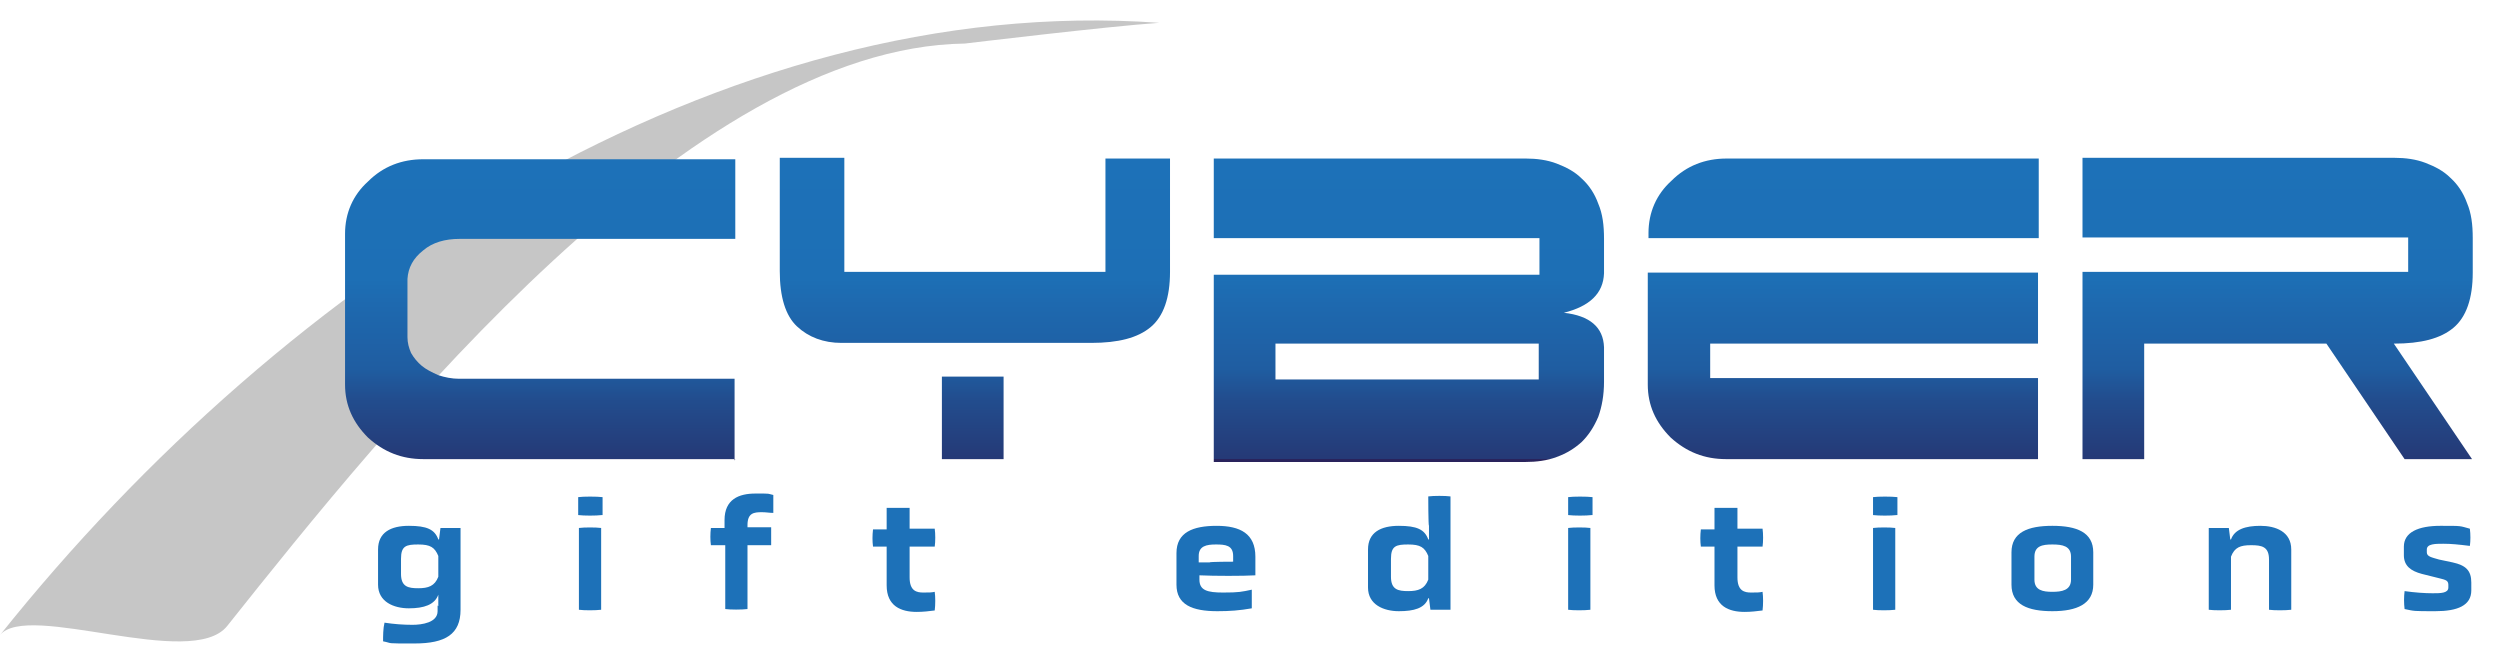 <?xml version="1.0" encoding="UTF-8"?>
<svg id="Layer_1" xmlns="http://www.w3.org/2000/svg" version="1.1" xmlns:xlink="http://www.w3.org/1999/xlink" viewBox="0 0 348.5 90.9">
  <!-- Generator: Adobe Illustrator 29.3.0, SVG Export Plug-In . SVG Version: 2.1.0 Build 67)  -->
  <defs>
    <style>
      .st0 {
        fill: url(#linear-gradient2);
      }

      .st1 {
        fill: url(#linear-gradient1);
      }

      .st2 {
        fill: url(#linear-gradient4);
      }

      .st3 {
        fill: url(#linear-gradient3);
      }

      .st4 {
        fill: #1d71b8;
      }

      .st5 {
        fill: #c6c6c6;
      }

      .st6 {
        fill: url(#linear-gradient);
      }
    </style>
    <symbol id="Brush_Stroke_3" viewBox="0 0 164.9 81.5">
      <path class="st5" d="M137.7,2.6C99.4,1.6,55.1,52.5,31.7,79.6c-5.2,6-27.7-4.6-31.7,0C41.8,31.3,104.3-6,164.9.8h0c-7.2.2-27.2,1.8-27.2,1.8Z"/>
    </symbol>
    <linearGradient id="linear-gradient" x1="75.3" y1="64" x2="75.3" y2="22.1" gradientUnits="userSpaceOnUse">
      <stop offset="0" stop-color="#29235c"/>
      <stop offset="0" stop-color="#253976"/>
      <stop offset=".2" stop-color="#224d8e"/>
      <stop offset=".3" stop-color="#1f5da1"/>
      <stop offset=".5" stop-color="#1e68ae"/>
      <stop offset=".6" stop-color="#1d6fb5"/>
      <stop offset="1" stop-color="#1d71b8"/>
    </linearGradient>
    <linearGradient id="linear-gradient1" x1="135.8" x2="135.8" xlink:href="#linear-gradient"/>
    <linearGradient id="linear-gradient2" x1="196.4" x2="196.4" xlink:href="#linear-gradient"/>
    <linearGradient id="linear-gradient3" x1="256.9" x2="256.9" xlink:href="#linear-gradient"/>
    <linearGradient id="linear-gradient4" x1="317.5" x2="317.5" xlink:href="#linear-gradient"/>
  </defs>
  <use width="164.9" height="81.5" transform="translate(-3.2 9) rotate(-2.3) scale(1 1)" xlink:href="#Brush_Stroke_3"/>
  <g>
    <path class="st4" d="M61.1,84.5v-1.6c.1,0,0,0,0,0-.5,1.4-2,1.9-4.1,1.9s-4.3-.9-4.3-3.3v-4.9c0-2.4,1.8-3.3,4.3-3.3s3.6.5,4.1,1.9h.1l.2-1.6c.7,0,2.1,0,2.8,0v11.4c0,3.4-2.1,4.7-6.4,4.7s-2.9,0-4.4-.3c0-.7,0-1.8.2-2.6,1.3.2,2.6.3,3.9.3s3.5-.3,3.5-1.9v-.8ZM61.1,77.5c-.5-1.2-1.1-1.6-2.8-1.6s-2.4.2-2.4,2v2.1c0,1.8,1,2,2.4,2s2.3-.3,2.8-1.6v-3Z"/>
    <path class="st4" d="M83.9,71.8c-.8.1-2.5.1-3.3,0v-2.5c.7-.1,2.6-.1,3.4,0v2.5ZM80.7,73.6c.7-.1,2.4-.1,3.1,0v11.4c-.8.1-2.4.1-3.1,0v-11.4Z"/>
    <path class="st4" d="M101,76h-1.9c-.1-.7-.1-1.6,0-2.4h1.9v-1.1c0-2.9,2-3.7,4.3-3.7s1.6,0,2.5.2c0,.8,0,1.7,0,2.5-.5,0-1-.1-1.6-.1-1.1,0-2,.1-2,1.8v.3h3.3c0,.7,0,1.8,0,2.5h-3.3v8.9c-.8.1-2.4.1-3.1,0v-8.9Z"/>
    <path class="st4" d="M126.8,76.1v4.4c0,1.9,1,2.1,1.9,2.1s1.1,0,1.6-.1c.1.7.1,1.8,0,2.6-.8.1-1.6.2-2.5.2-2.2,0-4.2-.8-4.2-3.7v-5.4h-1.9c-.1-.7-.1-1.6,0-2.4h1.9v-3c.8,0,2.4,0,3.2,0v2.9h3.5c.1.7.1,1.8,0,2.5h-3.5Z"/>
    <path class="st4" d="M175,80.2c-1.7.1-5.7.1-7.8,0v.6c0,1.5,1.1,1.8,3.3,1.8s2.6-.1,4-.4c0,.8,0,1.8,0,2.6-1.7.3-3.1.4-4.8.4-3.5,0-5.7-.9-5.7-3.7v-4.4c0-2.9,2.3-3.8,5.6-3.8s5.4,1.1,5.4,4.3v2.6ZM171.9,77.5c0-1.5-1.1-1.6-2.4-1.6s-2.4.2-2.4,1.6v.9h1.5c0-.1,3.3-.1,3.3-.1v-.8Z"/>
    <path class="st4" d="M199.2,83.4h-.1c-.5,1.4-2,1.8-4.1,1.8s-4.3-.9-4.3-3.3v-5.3c0-2.4,1.8-3.3,4.3-3.3s3.6.5,4.1,1.9h.1v-1.9c-.1,0-.1-4.1-.1-4.1.7-.1,2.4-.1,3.1,0v15.8c-.7,0-2.1,0-2.8,0l-.2-1.6ZM199.1,77.5c-.5-1.2-1.1-1.6-2.8-1.6s-2.4.2-2.4,2v2.5c0,1.8,1,2,2.4,2s2.3-.3,2.8-1.6v-3.4Z"/>
    <path class="st4" d="M221.9,71.8c-.8.1-2.5.1-3.3,0v-2.5c.7-.1,2.6-.1,3.4,0v2.5ZM218.6,73.6c.7-.1,2.4-.1,3.1,0v11.4c-.8.1-2.4.1-3.1,0v-11.4Z"/>
    <path class="st4" d="M242.2,76.1v4.4c0,1.9,1,2.1,1.9,2.1s1.1,0,1.6-.1c.1.7.1,1.8,0,2.6-.8.1-1.6.2-2.5.2-2.2,0-4.2-.8-4.2-3.7v-5.4h-1.9c-.1-.7-.1-1.6,0-2.4h1.9v-3c.8,0,2.4,0,3.2,0v2.9h3.5c.1.7.1,1.8,0,2.5h-3.5Z"/>
    <path class="st4" d="M264.4,71.8c-.8.1-2.5.1-3.3,0v-2.5c.7-.1,2.6-.1,3.4,0v2.5ZM261.1,73.6c.7-.1,2.4-.1,3.1,0v11.4c-.8.1-2.4.1-3.1,0v-11.4Z"/>
    <path class="st4" d="M291.8,81.5c0,2.7-2.3,3.7-5.7,3.7s-5.7-.9-5.7-3.7v-4.5c0-2.8,2.3-3.7,5.7-3.7s5.7.9,5.7,3.7v4.5ZM288.7,77.6c0-1.5-1.2-1.7-2.6-1.7s-2.5.2-2.5,1.7v3.2c0,1.5,1.2,1.7,2.5,1.7s2.6-.2,2.6-1.7v-3.2Z"/>
    <path class="st4" d="M316.3,78c0-1.8-1-2-2.5-2s-2.3.3-2.8,1.6v7.4c-.8.1-2.4.1-3.1,0v-11.4c.7,0,2.1,0,2.8,0l.2,1.6h.1c.5-1.4,2-1.9,4.1-1.9s4.3.8,4.3,3.3v8.4c-.8.1-2.4.1-3.1,0v-7Z"/>
    <path class="st4" d="M344.5,82.3c0,2.1-1.9,2.9-5,2.9s-2.9,0-4.3-.3c-.1-.8-.1-1.7,0-2.5,1.4.2,2.8.3,3.9.3s2.2,0,2.2-.8v-.4c0-.7-.6-.7-1.7-1l-2-.5c-1.5-.4-2.5-1.1-2.5-2.6v-1.2c0-2,2-2.9,5.1-2.9s2.6,0,4.1.4c.1.8.1,1.7,0,2.4-1.6-.2-2.6-.3-3.7-.3s-2.3,0-2.3.8v.4c0,.6.7.7,1.7,1l1.9.4c1.8.4,2.6,1.1,2.6,2.8v1.1Z"/>
  </g>
  <g>
    <path class="st6" d="M102.5,64h-43.5c-3,0-5.5-1-7.7-3-2.1-2.1-3.2-4.5-3.2-7.4v-21c0-2.9,1.1-5.4,3.2-7.3,2.1-2.1,4.7-3.1,7.7-3.1h43.5v11.1h-38.4c-2.1,0-3.8.5-5.1,1.6-1.4,1.1-2.1,2.4-2.2,4v8.1c0,.8.2,1.5.5,2.2.4.7.9,1.3,1.5,1.8.6.5,1.4.9,2.3,1.3.9.3,1.9.5,2.9.5h38.4v11.4Z"/>
    <path class="st1" d="M117.7,37.9h36.4v-15.8h9v15.8c0,3.6-.9,6.2-2.7,7.7-1.8,1.5-4.5,2.2-8.3,2.2h-34.8c-2.5,0-4.6-.8-6.2-2.3-1.6-1.5-2.4-4.1-2.4-7.7v-15.8h9v15.8ZM131.3,52.5h8.6v11.5h-8.6v-11.5Z"/>
    <path class="st0" d="M214.6,33.2h-45.4v-11.1h43.5c1.5,0,3,.2,4.3.7,1.3.5,2.5,1.1,3.5,2.1,1,.9,1.8,2.1,2.3,3.5.6,1.4.8,3,.8,4.9v4.8c-.1,2.8-2,4.6-5.6,5.5,3.6.4,5.5,2,5.6,4.8v4.8c0,1.9-.3,3.5-.8,4.9-.6,1.4-1.3,2.5-2.3,3.5-1,.9-2.1,1.6-3.5,2.1-1.3.5-2.8.7-4.4.7h-43.4v-26.1h45.4v-4.8ZM177.8,47.9v5h36.7v-5h-36.7Z"/>
    <path class="st3" d="M229.8,32.5c0-2.9,1.1-5.4,3.2-7.3,2.1-2.1,4.7-3.1,7.7-3.1h43.5v11.1h-54.4v-.6ZM284.1,64h-43.5c-3,0-5.5-1-7.7-3-2.1-2.1-3.2-4.5-3.2-7.4v-15.6h54.4v9.9h-45.7v4.8h45.7v11.4Z"/>
    <path class="st2" d="M298.9,47.9v16.1h-8.6v-26.1h45.4v-4.8h-45.4v-11.1h43.5c1.5,0,3,.2,4.3.7,1.3.5,2.5,1.1,3.5,2.1,1,.9,1.8,2.1,2.3,3.5.6,1.4.8,3,.8,4.9v4.8c0,3.6-.9,6.2-2.7,7.7-1.8,1.5-4.5,2.2-8.3,2.2l10.9,16.1h-9.4l-10.9-16.1h-25.3Z"/>
  </g>
</svg>